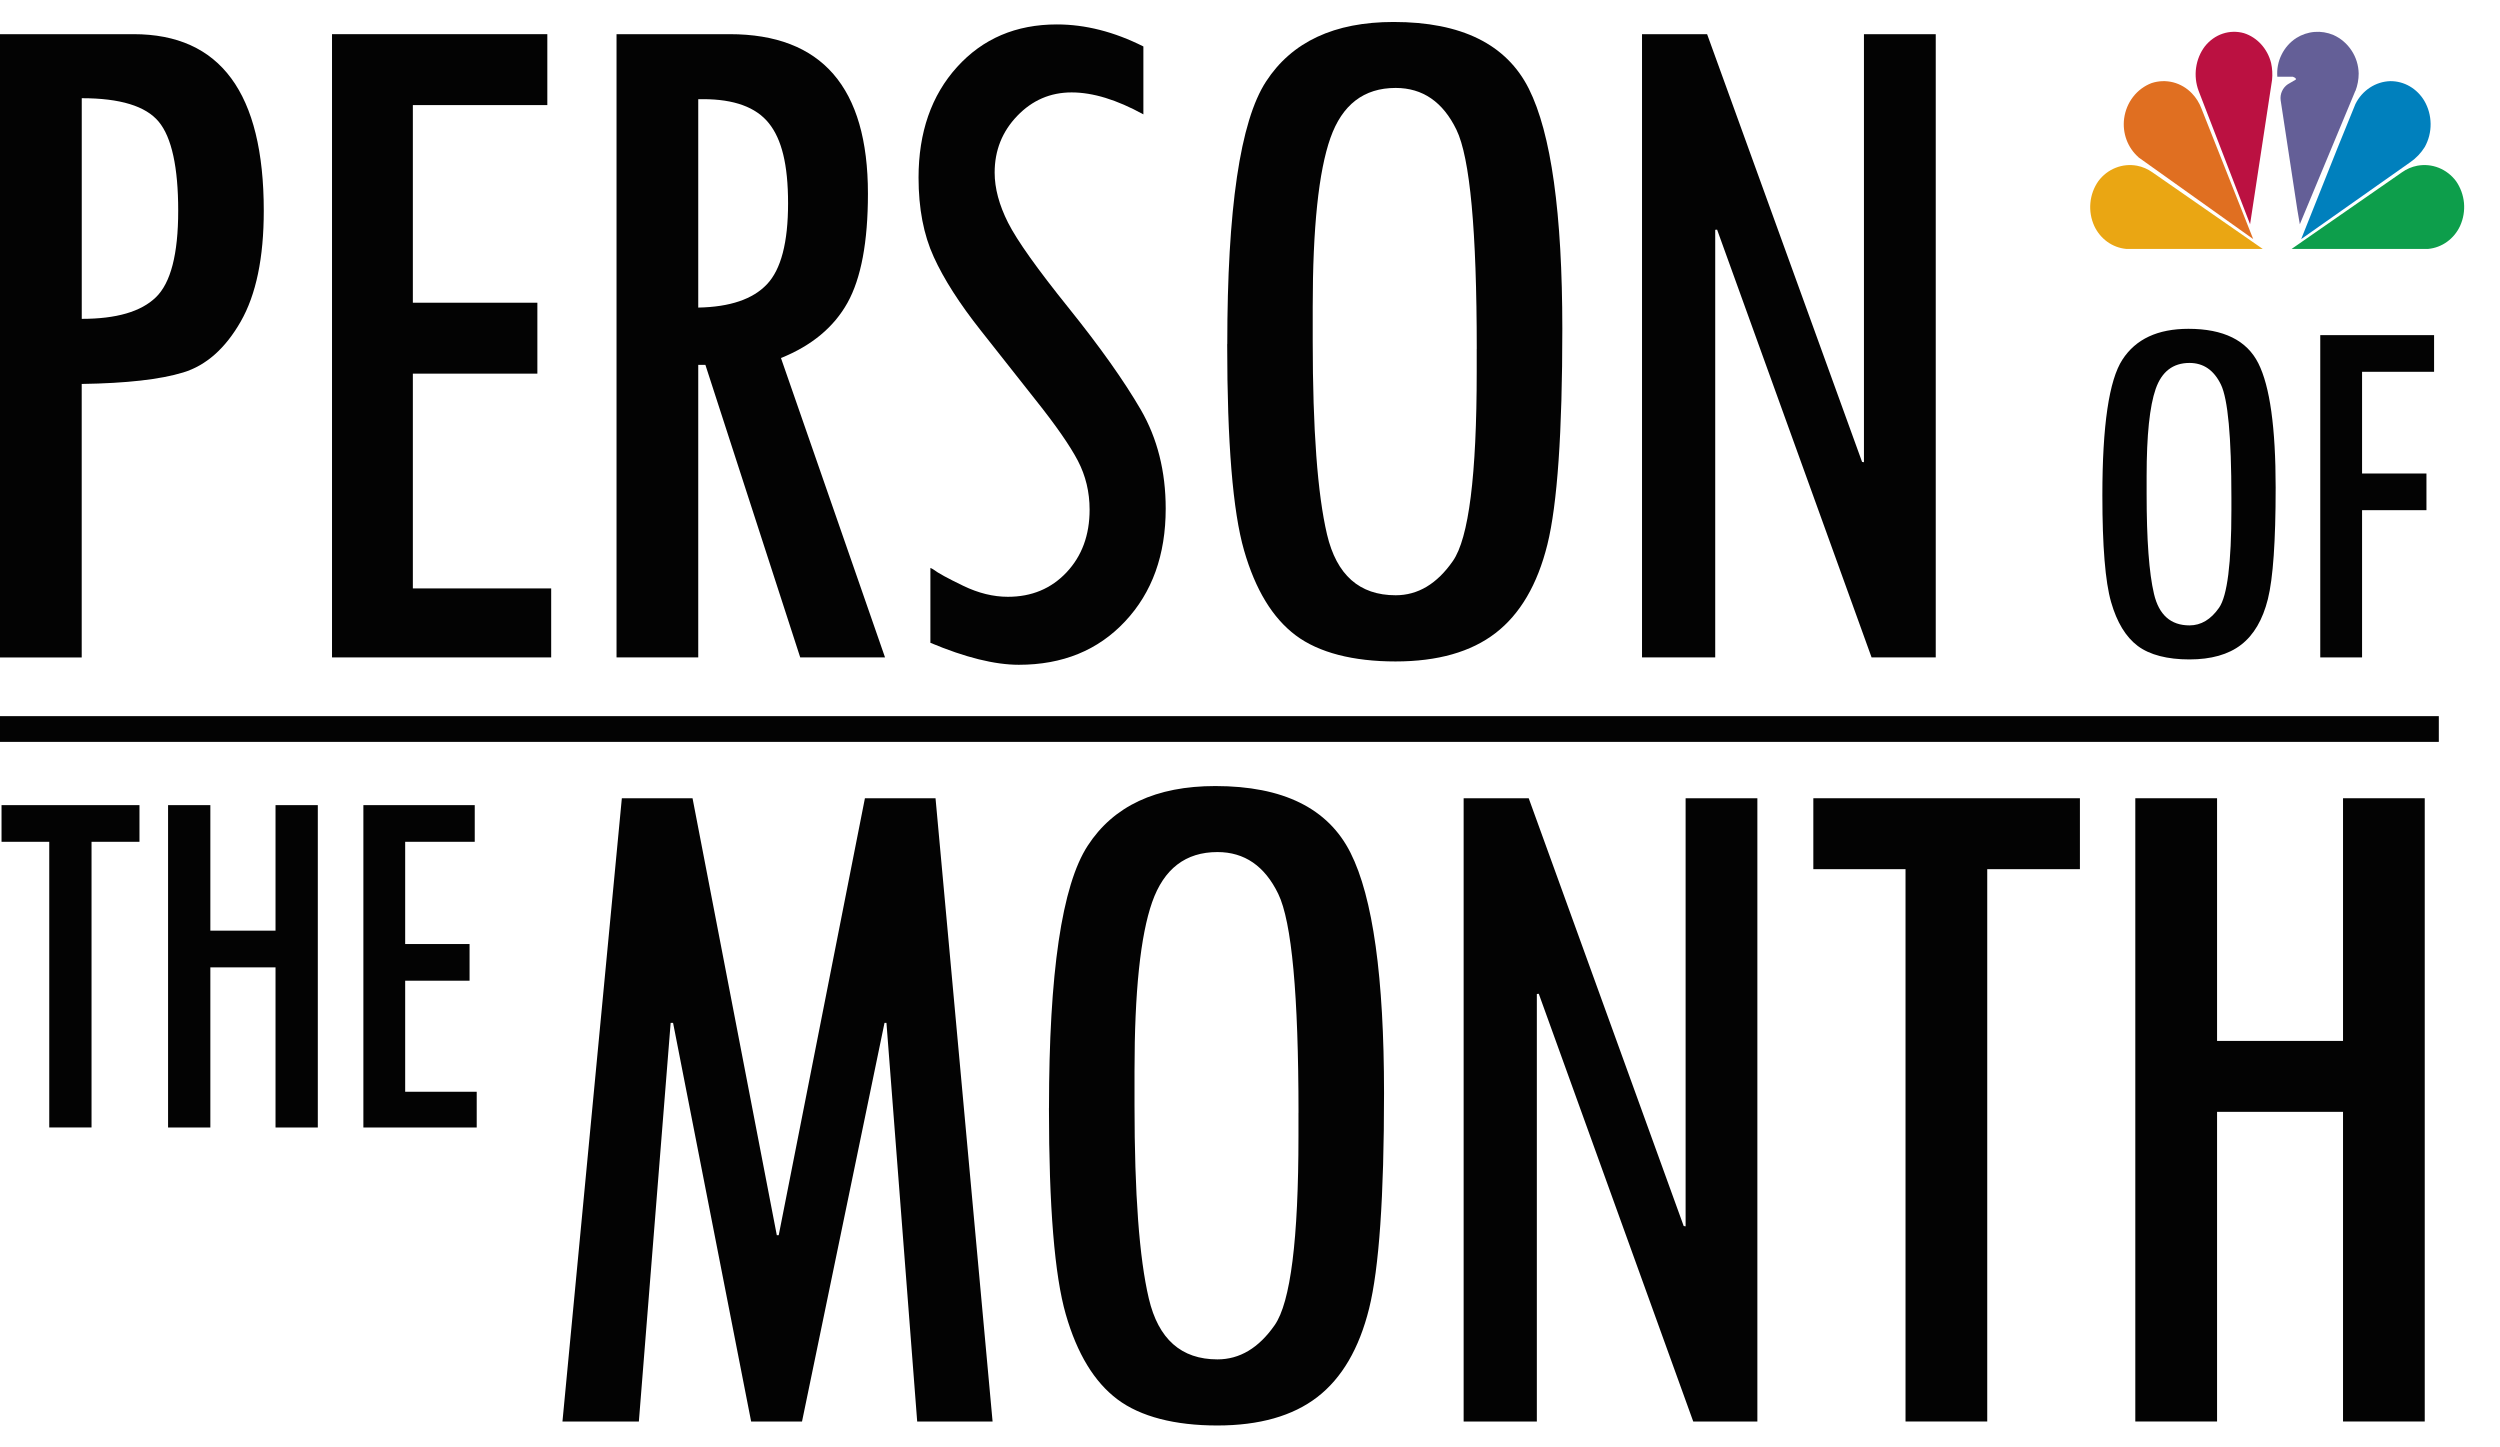 <svg width="57" height="33" viewBox="0 0 57 33" fill="none" xmlns="http://www.w3.org/2000/svg">
<g clip-path="url(#clip0_1985_5741)">
<path d="M0 0.779H3.045C5.025 0.779 6.014 2.121 6.014 4.806C6.014 5.877 5.839 6.719 5.488 7.332C5.137 7.945 4.701 8.332 4.177 8.492C3.653 8.652 2.881 8.739 1.863 8.754V14.99H0V0.779ZM1.864 7.27C2.651 7.27 3.215 7.107 3.553 6.779C3.893 6.452 4.063 5.794 4.063 4.805C4.063 3.816 3.915 3.132 3.619 2.775C3.323 2.418 2.738 2.239 1.864 2.239V7.27Z" fill="#030303"/>
<path d="M12.566 14.989H7.57V0.779H12.479V2.396H9.413V6.902H12.252V8.519H9.413V13.416H12.567V14.989H12.566Z" fill="#030303"/>
<path d="M20.179 14.989H18.245L16.083 8.319H15.92V14.989H14.057V0.779H16.635C18.737 0.779 19.789 1.991 19.789 4.415C19.789 5.516 19.633 6.345 19.323 6.903C19.012 7.461 18.506 7.881 17.806 8.163L20.179 14.99V14.989ZM15.92 7.013C16.643 6.999 17.164 6.822 17.485 6.483C17.807 6.145 17.968 5.529 17.968 4.637C17.968 3.745 17.821 3.172 17.529 2.808C17.236 2.443 16.737 2.261 16.029 2.261H15.92V7.013V7.013Z" fill="#030303"/>
<path d="M26.07 2.608C25.463 2.274 24.918 2.107 24.433 2.107C23.949 2.107 23.536 2.285 23.193 2.642C22.85 2.999 22.678 3.43 22.678 3.935C22.678 4.292 22.78 4.673 22.984 5.078C23.189 5.483 23.649 6.131 24.366 7.022C25.083 7.914 25.63 8.687 26.01 9.341C26.389 9.996 26.578 10.748 26.578 11.596C26.578 12.653 26.269 13.511 25.651 14.169C25.034 14.828 24.226 15.157 23.229 15.157C22.68 15.157 22.008 14.99 21.213 14.656V12.949C21.235 12.957 21.257 12.968 21.278 12.982C21.386 13.065 21.613 13.188 21.961 13.356C22.308 13.524 22.647 13.607 22.98 13.607C23.522 13.607 23.968 13.421 24.318 13.049C24.668 12.676 24.843 12.2 24.843 11.621C24.843 11.219 24.754 10.848 24.576 10.506C24.397 10.164 24.074 9.698 23.605 9.11L22.361 7.534C21.878 6.923 21.52 6.365 21.29 5.859C21.058 5.353 20.943 4.751 20.943 4.051C20.943 3.017 21.236 2.175 21.821 1.528C22.406 0.881 23.164 0.557 24.097 0.557C24.747 0.557 25.404 0.725 26.069 1.059V2.609L26.07 2.608Z" fill="#030303"/>
<path d="M27.982 7.845C27.982 4.761 28.276 2.766 28.865 1.86C29.454 0.953 30.423 0.501 31.774 0.501C33.32 0.501 34.347 1.008 34.857 2.022C35.366 3.037 35.621 4.862 35.621 7.501C35.621 9.864 35.507 11.502 35.28 12.417C35.053 13.33 34.658 14.003 34.098 14.434C33.539 14.865 32.778 15.081 31.817 15.081C30.856 15.081 30.069 14.882 29.541 14.485C29.013 14.088 28.622 13.443 28.365 12.55C28.108 11.659 27.98 10.091 27.98 7.847L27.982 7.845ZM33.67 7.956C33.67 5.259 33.516 3.594 33.207 2.958C32.899 2.324 32.438 2.005 31.821 2.005C31.097 2.005 30.601 2.386 30.333 3.147C30.065 3.909 29.93 5.192 29.93 6.998V7.777C29.93 9.79 30.039 11.26 30.256 12.185C30.474 13.11 30.995 13.572 31.821 13.572C32.329 13.572 32.764 13.312 33.125 12.792C33.488 12.273 33.669 10.835 33.669 8.48V7.956H33.67Z" fill="#030303"/>
<path d="M44.135 14.989H42.672L39.15 5.236L39.107 5.24V14.989H37.438V0.779H38.922L42.455 10.531L42.498 10.539V0.779H44.135V14.99V14.989Z" fill="#030303"/>
<path d="M22.631 32.411H20.912L20.211 23.321H20.167L18.286 32.411H17.126L15.346 23.321H15.291L14.566 32.411H12.824L14.178 18.201H15.79L17.711 28.162H17.755L19.72 18.201H21.33L22.631 32.411Z" fill="#030303"/>
<path d="M23.917 25.266C23.917 22.182 24.211 20.187 24.8 19.282C25.389 18.375 26.359 17.922 27.71 17.922C29.256 17.922 30.283 18.43 30.792 19.444C31.302 20.457 31.556 22.284 31.556 24.921C31.556 27.284 31.443 28.922 31.215 29.837C30.988 30.75 30.593 31.423 30.034 31.854C29.474 32.285 28.713 32.501 27.753 32.501C26.792 32.501 26.005 32.302 25.477 31.905C24.949 31.508 24.558 30.863 24.301 29.971C24.044 29.08 23.916 27.511 23.916 25.267L23.917 25.266ZM29.606 25.378C29.606 22.681 29.452 21.015 29.144 20.38C28.836 19.745 28.375 19.427 27.758 19.427C27.033 19.427 26.537 19.807 26.269 20.569C26.002 21.331 25.867 22.613 25.867 24.419V25.199C25.867 27.212 25.975 28.681 26.193 29.606C26.41 30.531 26.932 30.994 27.758 30.994C28.265 30.994 28.7 30.734 29.062 30.214C29.425 29.694 29.605 28.256 29.605 25.901V25.378H29.606Z" fill="#030303"/>
<path d="M40.068 32.411H38.606L35.084 22.658L35.04 22.663V32.411H33.371V18.201H34.855L38.388 27.953L38.432 27.961V18.201H40.068V32.411V32.411Z" fill="#030303"/>
<path d="M47.422 19.817H45.309V32.41H43.446V19.817H41.344V18.2H47.422V19.817Z" fill="#030303"/>
<path d="M48.685 18.2H50.549V23.733H53.421V18.2H55.284V32.41H53.421V25.35H50.549V32.41H48.685V18.2Z" fill="#030303"/>
<path d="M47.934 11.295C47.934 9.701 48.086 8.669 48.391 8.2C48.695 7.731 49.196 7.497 49.896 7.497C50.695 7.497 51.227 7.759 51.49 8.283C51.754 8.807 51.885 9.753 51.885 11.116C51.885 12.338 51.826 13.185 51.708 13.658C51.59 14.131 51.386 14.478 51.097 14.701C50.807 14.924 50.414 15.035 49.917 15.035C49.421 15.035 49.014 14.933 48.74 14.727C48.467 14.521 48.265 14.188 48.133 13.727C48 13.265 47.934 12.455 47.934 11.294V11.295ZM50.876 11.353C50.876 9.957 50.796 9.097 50.637 8.768C50.477 8.439 50.239 8.275 49.92 8.275C49.545 8.275 49.288 8.472 49.15 8.866C49.012 9.26 48.943 9.924 48.943 10.857V11.261C48.943 12.302 48.998 13.063 49.111 13.541C49.223 14.019 49.493 14.259 49.921 14.259C50.183 14.259 50.408 14.125 50.595 13.856C50.782 13.587 50.876 12.843 50.876 11.626V11.355V11.353Z" fill="#030303"/>
<path d="M55.497 8.477H53.855V10.796H55.323V11.632H53.855V14.989H52.902V7.641H55.497V8.477Z" fill="#030303"/>
<path d="M3.18 19.193H2.087V25.706H1.123V19.193H0.035V18.357H3.18V19.193Z" fill="#030303"/>
<path d="M3.832 18.357H4.796V21.219H6.282V18.357H7.246V25.707H6.282V22.056H4.796V25.707H3.832V18.357V18.357Z" fill="#030303"/>
<path d="M10.869 25.707H8.285V18.357H10.824V19.193H9.238V21.524H10.706V22.36H9.238V24.892H10.869V25.706V25.707Z" fill="#030303"/>
<path d="M55.605 16.328H0V16.915H55.605V16.328Z" fill="#030303"/>
<path fill-rule="evenodd" clip-rule="evenodd" d="M54.956 3.697L52.467 5.451L53.305 3.351L53.703 2.373C53.779 2.219 53.893 2.09 54.033 1.998C54.173 1.906 54.333 1.855 54.498 1.85C54.653 1.849 54.806 1.889 54.942 1.968C55.078 2.047 55.193 2.161 55.275 2.3C55.367 2.458 55.416 2.639 55.418 2.824C55.42 3.009 55.374 3.191 55.285 3.351C55.199 3.489 55.087 3.607 54.956 3.697V3.697Z" fill="#0080BD"/>
<path fill-rule="evenodd" clip-rule="evenodd" d="M53.703 2.069L52.436 5.113L52.379 4.781L51.999 2.286C51.99 2.215 52 2.143 52.03 2.079C52.059 2.014 52.105 1.959 52.164 1.92L52.346 1.814C52.356 1.776 52.304 1.763 52.279 1.75H51.923C51.909 1.577 51.942 1.403 52.019 1.248C52.095 1.092 52.211 0.961 52.355 0.867C52.481 0.788 52.623 0.74 52.77 0.728C52.917 0.716 53.065 0.74 53.202 0.798C53.37 0.873 53.513 0.996 53.615 1.151C53.718 1.306 53.774 1.488 53.778 1.675C53.778 1.813 53.752 1.949 53.703 2.077V2.069Z" fill="#645F97"/>
<path fill-rule="evenodd" clip-rule="evenodd" d="M51.302 5.113L50.129 2.073C50.066 1.905 50.046 1.722 50.071 1.544C50.096 1.365 50.165 1.197 50.271 1.057C50.379 0.921 50.519 0.821 50.676 0.768C50.834 0.715 51.002 0.711 51.162 0.756C51.311 0.803 51.446 0.891 51.554 1.01C51.662 1.129 51.741 1.276 51.781 1.437C51.809 1.563 51.816 1.693 51.803 1.822L51.302 5.113V5.113Z" fill="#BB1141"/>
<path fill-rule="evenodd" clip-rule="evenodd" d="M48.757 3.584C48.636 3.478 48.542 3.341 48.485 3.188C48.428 3.034 48.409 2.867 48.43 2.704C48.454 2.522 48.524 2.351 48.634 2.209C48.744 2.066 48.89 1.958 49.054 1.895C49.214 1.842 49.385 1.836 49.548 1.877C49.71 1.919 49.859 2.006 49.977 2.13C50.07 2.227 50.143 2.343 50.191 2.47L51.373 5.451L48.753 3.584H48.757Z" fill="#E06F21"/>
<path fill-rule="evenodd" clip-rule="evenodd" d="M48.474 5.675C48.32 5.66 48.172 5.604 48.045 5.512C47.918 5.42 47.816 5.296 47.749 5.151C47.675 4.988 47.644 4.807 47.661 4.627C47.677 4.447 47.74 4.275 47.843 4.129C47.944 3.993 48.08 3.888 48.236 3.826C48.391 3.764 48.56 3.748 48.723 3.778C48.85 3.802 48.969 3.854 49.075 3.929L51.591 5.676L48.474 5.675Z" fill="#EAA613"/>
<path fill-rule="evenodd" clip-rule="evenodd" d="M55.365 5.675C55.52 5.66 55.667 5.604 55.794 5.512C55.921 5.42 56.023 5.296 56.09 5.151C56.164 4.988 56.195 4.807 56.179 4.627C56.162 4.447 56.099 4.275 55.997 4.129C55.895 3.993 55.759 3.888 55.604 3.826C55.448 3.764 55.28 3.748 55.116 3.778C54.99 3.802 54.87 3.854 54.764 3.929L52.248 5.676L55.365 5.675Z" fill="#0D9E4B"/>
</g>
<defs>
<clipPath id="clip0_1985_5741">
<rect width="57" height="32" fill="white" transform="translate(0 0.5)"/>
</clipPath>
</defs>
</svg>
